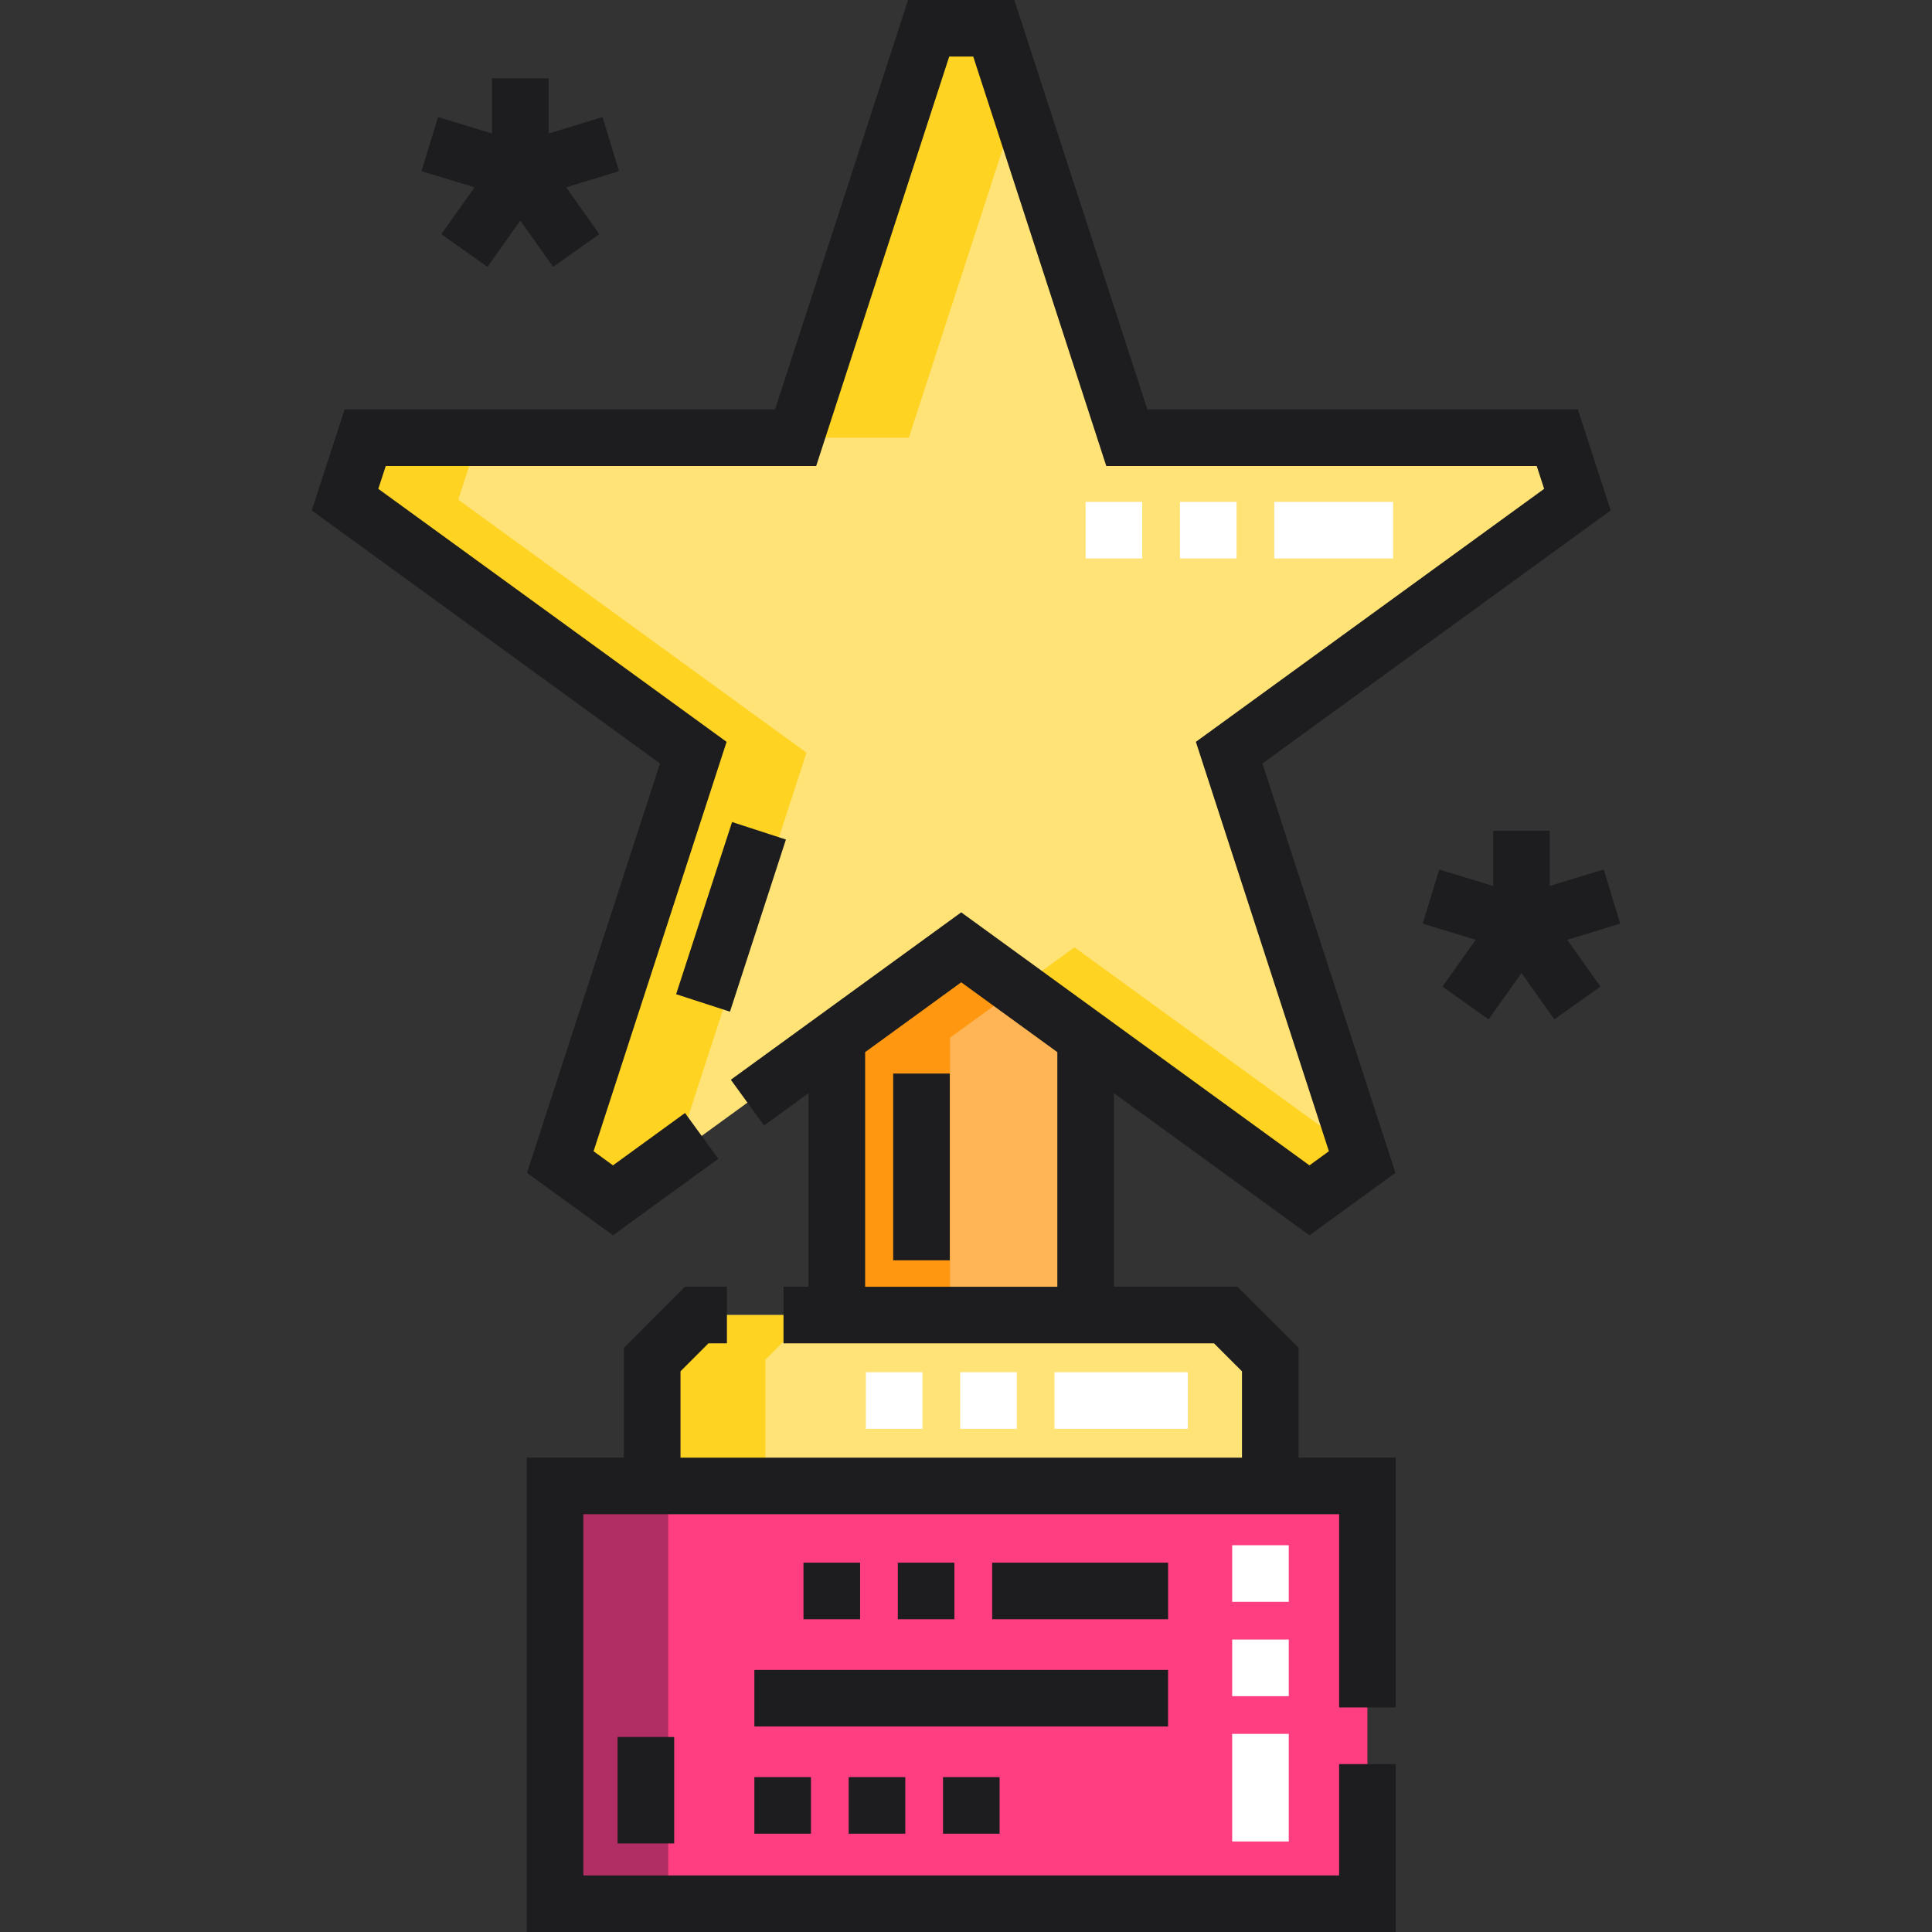 <svg width="48" height="48" viewBox="0 0 48 48" fill="none" xmlns="http://www.w3.org/2000/svg">
<rect x="0" y="0" width="48" height="48" fill="#333333" stroke="none"/>
<path d="M31.56 36.918H16.203V33.779C16.635 33.346 16.878 33.104 17.31 32.672H30.453C30.885 33.104 31.127 33.346 31.559 33.779V36.918H31.56Z" fill="#FFE377"/>
<path d="M33.973 36.919H13.79V47.297H33.973V36.919Z" fill="#FF3E82"/>
<path d="M24.691 0.703L27.995 10.874H38.69C38.944 11.658 38.935 11.63 39.19 12.413L30.538 18.7L33.843 28.871C33.176 29.355 33.2 29.337 32.533 29.822L23.881 23.536L15.229 29.822C14.562 29.337 14.587 29.355 13.92 28.871L17.225 18.7L8.573 12.413C8.827 11.63 8.818 11.658 9.073 10.874H19.767L23.072 0.703C23.896 0.703 23.866 0.703 24.691 0.703Z" fill="#FFE377"/>
<path d="M23.881 23.536L20.791 25.782V32.672H26.972V25.782L23.881 23.536Z" fill="#FFB555"/>
<path d="M20.122 32.672H17.31C16.878 33.104 16.635 33.346 16.203 33.779V36.918H19.016V33.779C19.448 33.346 19.69 33.104 20.122 32.672Z" fill="#FFD322"/>
<path d="M16.602 36.919H13.79V47.297H16.602V36.919Z" fill="#B12E64"/>
<path d="M25.288 2.541L24.691 0.703C23.866 0.703 23.896 0.703 23.072 0.703L19.767 10.874H22.58L25.288 2.541Z" fill="#FFD322"/>
<path d="M26.694 23.536L25.288 24.558L32.533 29.822C33.2 29.337 33.176 29.355 33.843 28.871L33.783 28.686L26.694 23.536Z" fill="#FFD322"/>
<path d="M20.037 18.7L11.385 12.414C11.64 11.63 11.631 11.658 11.885 10.874H9.073C8.818 11.658 8.827 11.63 8.573 12.414L17.225 18.7L13.92 28.871C14.587 29.355 14.562 29.337 15.229 29.822L16.792 28.686L20.037 18.7Z" fill="#FFD322"/>
<path d="M25.288 24.558L23.881 23.536L20.791 25.782V32.672H23.603V25.782L25.288 24.558Z" fill="#FF9711"/>
<path d="M32.263 33.487L30.744 31.969H27.675V27.161L32.533 30.691L34.669 29.139L31.365 18.968L40.017 12.682L39.201 10.171H28.506L25.201 0H22.561L19.256 10.171H8.562L7.746 12.682L16.398 18.968L13.093 29.139L15.229 30.691L17.846 28.79L17.019 27.652L15.229 28.953L14.747 28.602L18.052 18.431L9.399 12.145L9.584 11.577H20.278L23.583 1.406H24.18L27.485 11.577H38.179L38.364 12.145L29.711 18.431L33.016 28.602L32.533 28.953L23.881 22.667L18.157 26.826L18.983 27.963L20.087 27.161V31.969H19.466V33.375H30.162L30.857 34.07V36.215H16.907V34.07L17.601 33.375H18.06V31.969H17.019L15.5 33.487V36.215H13.087V48H34.676V43.829H33.27V46.594H14.493V37.621H33.27V42.422H34.676V36.215H32.263V33.487H32.263ZM21.494 31.969V26.14L23.881 24.405L26.269 26.14V31.969H21.494Z" fill="#1D1D1F"/>
<path d="M32.019 38.391H30.613V39.797H32.019V38.391Z" fill="white"/>
<path d="M32.019 40.734H30.613V42.141H32.019V40.734Z" fill="white"/>
<path d="M32.019 43.078H30.613V45.751H32.019V43.078Z" fill="white"/>
<path d="M21.369 38.824H19.962V40.23H21.369V38.824Z" fill="#1D1D1F"/>
<path d="M23.712 38.824H22.306V40.23H23.712V38.824Z" fill="#1D1D1F"/>
<path d="M29.021 38.824H24.65V40.23H29.021V38.824Z" fill="#1D1D1F"/>
<path d="M29.02 41.488H18.742V42.894H29.02V41.488Z" fill="#1D1D1F"/>
<path d="M24.835 44.152H23.429V45.558H24.835V44.152Z" fill="#1D1D1F"/>
<path d="M22.492 44.152H21.085V45.558H22.492V44.152Z" fill="#1D1D1F"/>
<path d="M20.148 44.152H18.742V45.558H20.148V44.152Z" fill="#1D1D1F"/>
<path d="M16.75 43.155H15.344V45.8H16.75V43.155Z" fill="#1D1D1F"/>
<path d="M25.262 34.092H23.856V35.498H25.262V34.092Z" fill="white"/>
<path d="M29.512 34.092H26.199V35.498H29.512V34.092Z" fill="white"/>
<path d="M22.918 34.092H21.512V35.498H22.918V34.092Z" fill="white"/>
<path d="M10.964 5.817L12.111 6.631L12.927 5.481L13.743 6.631L14.89 5.817L14.065 4.654L15.38 4.253L14.97 2.908L13.63 3.317V1.947H12.224V3.317L10.883 2.908L10.473 4.253L11.789 4.654L10.964 5.817Z" fill="#1D1D1F"/>
<path d="M40.254 22.948L39.844 21.603L38.503 22.011V20.641H37.097V22.011L35.757 21.603L35.347 22.948L36.663 23.349L35.837 24.512L36.984 25.326L37.8 24.175L38.617 25.326L39.763 24.512L38.938 23.349L40.254 22.948Z" fill="#1D1D1F"/>
<path d="M18.136 25.135L19.526 20.858L18.188 20.423L16.798 24.701L18.136 25.135Z" fill="#1D1D1F"/>
<path d="M34.612 12.469H31.659V13.875H34.612V12.469Z" fill="white"/>
<path d="M28.378 12.469H26.972V13.875H28.378V12.469Z" fill="white"/>
<path d="M30.722 12.469H29.316V13.875H30.722V12.469Z" fill="white"/>
<path d="M23.597 26.672H22.191V31.312H23.597V26.672Z" fill="#1D1D1F"/>
</svg>
